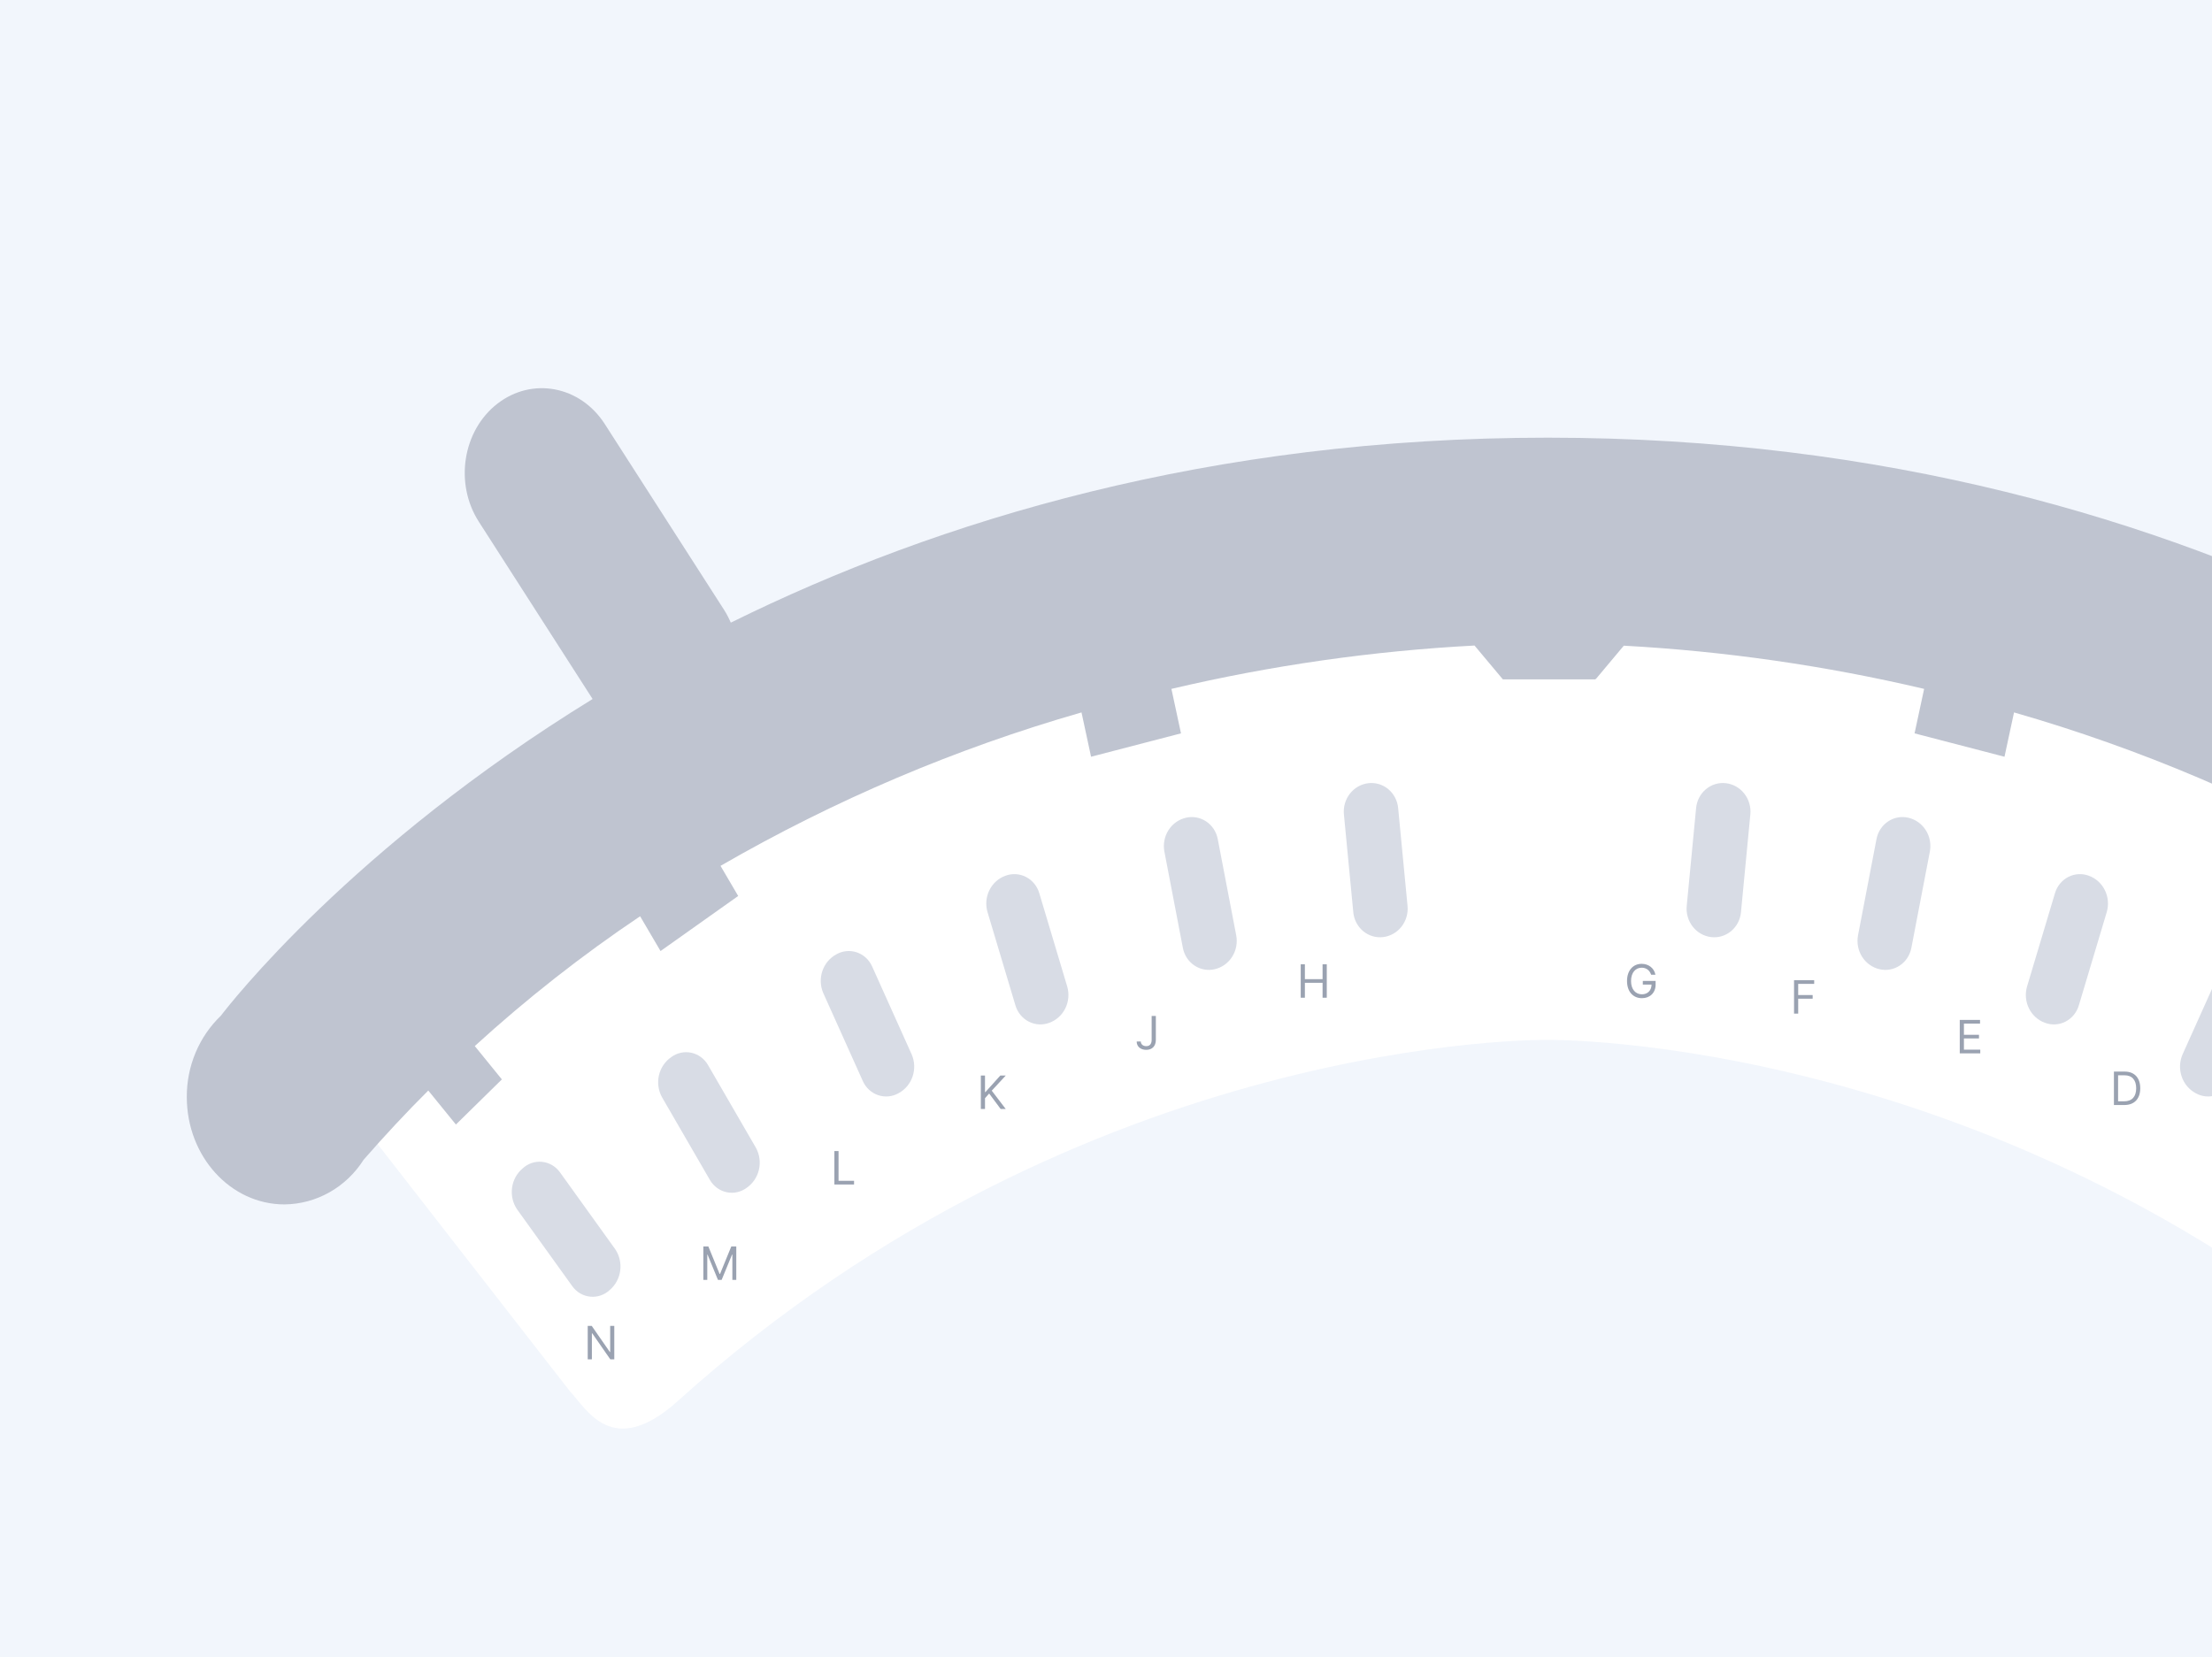 <svg width="343" height="257" viewBox="0 0 343 257" fill="none" xmlns="http://www.w3.org/2000/svg">
<g clip-path="url(#clip0_4059_42779)">
<rect width="343" height="257" fill="#F2F6FC"/>
<g filter="url(#filter0_d_4059_42779)">
<path d="M391.781 208.51L422.285 169.301C348.804 86.679 240.107 90.984 240.107 90.984C240.107 90.984 131.412 86.68 57.932 169.301L88.436 208.512C90.935 211.089 94.919 219.12 105.133 209.916C168.439 152.869 239.904 153.939 239.904 153.939C239.904 153.939 311.162 152.874 374.4 209.671C378.021 212.923 382.785 217.788 391.781 208.51Z" fill="white"/>
<path d="M95.41 186.415C96.058 187.386 96.329 188.572 96.17 189.74C96.011 190.907 95.434 191.971 94.552 192.721C94.149 193.1 93.674 193.388 93.156 193.568C92.639 193.747 92.091 193.813 91.547 193.762C91.004 193.711 90.477 193.544 89.999 193.272C89.522 192.999 89.104 192.627 88.774 192.179L80.162 180.195C79.514 179.224 79.242 178.038 79.401 176.87C79.56 175.703 80.137 174.64 81.019 173.89C81.422 173.511 81.898 173.222 82.415 173.043C82.933 172.863 83.48 172.797 84.024 172.848C84.567 172.899 85.095 173.066 85.572 173.338C86.05 173.611 86.467 173.983 86.798 174.43L95.41 186.415Z" fill="#D8DCE5"/>
<path d="M117.228 170.691C117.786 171.718 117.948 172.924 117.682 174.069C117.416 175.214 116.742 176.214 115.794 176.869C115.352 177.2 114.848 177.433 114.314 177.553C113.78 177.673 113.228 177.677 112.693 177.566C112.157 177.454 111.65 177.23 111.203 176.906C110.756 176.582 110.379 176.166 110.095 175.684L102.635 162.8C102.077 161.772 101.915 160.566 102.181 159.422C102.447 158.277 103.121 157.277 104.069 156.622C104.511 156.291 105.015 156.058 105.549 155.938C106.082 155.818 106.634 155.814 107.17 155.925C107.705 156.037 108.213 156.261 108.66 156.585C109.107 156.909 109.484 157.325 109.767 157.806L117.228 170.691Z" fill="#D8DCE5"/>
<path d="M141.383 156.223C141.84 157.298 141.884 158.513 141.507 159.621C141.13 160.729 140.36 161.649 139.351 162.195C138.873 162.469 138.345 162.64 137.8 162.695C137.256 162.75 136.706 162.689 136.185 162.515C135.664 162.341 135.183 162.058 134.773 161.684C134.363 161.31 134.032 160.853 133.801 160.341L127.646 146.648C127.189 145.572 127.145 144.358 127.522 143.25C127.899 142.141 128.669 141.222 129.678 140.676C130.156 140.401 130.683 140.231 131.228 140.176C131.773 140.121 132.323 140.182 132.843 140.356C133.364 140.53 133.844 140.813 134.254 141.187C134.664 141.56 134.995 142.018 135.226 142.529L141.383 156.223Z" fill="#D8DCE5"/>
<path d="M165.493 145.687C165.814 146.809 165.704 148.015 165.188 149.057C164.671 150.098 163.787 150.895 162.717 151.284C162.201 151.48 161.652 151.564 161.103 151.534C160.555 151.503 160.018 151.357 159.526 151.105C159.034 150.853 158.596 150.5 158.241 150.068C157.885 149.636 157.619 149.134 157.458 148.592L153.117 134.084C152.796 132.962 152.906 131.755 153.423 130.714C153.939 129.672 154.824 128.875 155.894 128.486C156.41 128.29 156.959 128.206 157.507 128.237C158.056 128.268 158.593 128.414 159.085 128.666C159.577 128.918 160.015 129.271 160.37 129.703C160.726 130.135 160.992 130.637 161.153 131.179L165.493 145.687Z" fill="#D8DCE5"/>
<path d="M191.696 137.743C191.908 138.888 191.68 140.073 191.061 141.049C190.442 142.024 189.481 142.714 188.378 142.973C187.841 143.102 187.285 143.119 186.741 143.021C186.198 142.924 185.679 142.714 185.216 142.405C184.753 142.097 184.355 141.695 184.046 141.223C183.737 140.752 183.524 140.222 183.418 139.664L180.551 124.721C180.34 123.576 180.568 122.391 181.187 121.415C181.806 120.44 182.768 119.75 183.87 119.491C184.407 119.361 184.964 119.345 185.507 119.442C186.05 119.54 186.569 119.749 187.032 120.058C187.495 120.367 187.893 120.769 188.202 121.24C188.511 121.711 188.725 122.242 188.83 122.8L191.696 137.743Z" fill="#D8DCE5"/>
<path d="M218.258 133.169C218.365 134.325 218.028 135.478 217.319 136.381C216.611 137.284 215.587 137.863 214.468 137.996C213.918 138.061 213.362 138.013 212.83 137.854C212.299 137.695 211.804 137.428 211.373 137.07C210.943 136.711 210.586 136.268 210.324 135.765C210.061 135.263 209.899 134.712 209.846 134.144L208.39 118.955C208.282 117.799 208.619 116.646 209.328 115.743C210.036 114.84 211.06 114.26 212.179 114.128C212.729 114.063 213.286 114.111 213.817 114.27C214.348 114.429 214.844 114.696 215.274 115.054C215.704 115.413 216.061 115.857 216.323 116.359C216.585 116.862 216.748 117.413 216.801 117.981L218.258 133.169Z" fill="#D8DCE5"/>
<path d="M338.42 156.222C337.963 157.298 337.919 158.513 338.296 159.621C338.673 160.729 339.443 161.649 340.452 162.194C340.93 162.469 341.458 162.639 342.002 162.695C342.547 162.75 343.097 162.688 343.618 162.514C344.139 162.341 344.619 162.058 345.029 161.684C345.439 161.31 345.77 160.853 346.001 160.341L352.157 146.648C352.613 145.572 352.658 144.358 352.281 143.249C351.903 142.141 351.133 141.222 350.125 140.676C349.647 140.401 349.119 140.231 348.574 140.176C348.029 140.121 347.479 140.182 346.959 140.356C346.438 140.53 345.957 140.812 345.547 141.186C345.137 141.56 344.806 142.017 344.575 142.529L338.42 156.222Z" fill="#D8DCE5"/>
<path d="M314.313 145.687C313.993 146.809 314.102 148.015 314.619 149.057C315.136 150.098 316.02 150.895 317.09 151.284C317.606 151.48 318.155 151.565 318.703 151.534C319.252 151.503 319.789 151.357 320.281 151.105C320.773 150.853 321.211 150.5 321.566 150.068C321.922 149.636 322.188 149.134 322.349 148.592L326.69 134.084C327.01 132.962 326.901 131.755 326.384 130.714C325.867 129.672 324.983 128.875 323.913 128.486C323.397 128.29 322.848 128.206 322.299 128.236C321.751 128.267 321.214 128.413 320.722 128.665C320.229 128.917 319.792 129.27 319.437 129.702C319.081 130.135 318.815 130.637 318.654 131.179L314.313 145.687Z" fill="#D8DCE5"/>
<path d="M288.107 137.743C287.896 138.888 288.123 140.073 288.742 141.048C289.361 142.023 290.322 142.713 291.424 142.973C291.961 143.102 292.518 143.119 293.061 143.021C293.604 142.924 294.123 142.714 294.586 142.405C295.049 142.097 295.447 141.695 295.756 141.223C296.065 140.752 296.279 140.222 296.384 139.664L299.253 124.72C299.465 123.575 299.237 122.39 298.619 121.414C298 120.439 297.038 119.749 295.935 119.49C295.398 119.361 294.842 119.344 294.298 119.442C293.755 119.539 293.236 119.748 292.773 120.057C292.31 120.366 291.912 120.768 291.603 121.24C291.294 121.711 291.081 122.241 290.975 122.8L288.107 137.743Z" fill="#D8DCE5"/>
<path d="M261.548 133.17C261.441 134.326 261.778 135.479 262.486 136.381C263.195 137.284 264.218 137.864 265.337 137.996C265.887 138.062 266.444 138.014 266.975 137.855C267.506 137.696 268.002 137.429 268.432 137.071C268.863 136.712 269.219 136.269 269.482 135.766C269.744 135.264 269.906 134.712 269.96 134.145L271.416 118.956C271.523 117.8 271.186 116.646 270.477 115.743C269.769 114.84 268.744 114.261 267.625 114.129C267.076 114.063 266.519 114.112 265.988 114.271C265.456 114.43 264.961 114.697 264.531 115.055C264.101 115.414 263.744 115.858 263.482 116.36C263.22 116.862 263.057 117.414 263.004 117.982L261.548 133.17Z" fill="#D8DCE5"/>
<g filter="url(#filter1_d_4059_42779)">
<path d="M445.756 148.355C444.516 146.725 425.505 122.213 388.114 99.236L405.754 71.75C409.56 65.821 408.273 57.622 402.879 53.437C397.485 49.252 390.03 50.668 386.221 56.599L367.732 85.407C367.331 86.039 366.983 86.705 366.691 87.398C334.501 71.488 292.362 58.711 240.003 58.711C187.643 58.711 145.506 71.489 113.317 87.398C113.024 86.705 112.676 86.039 112.275 85.407L93.785 56.602C89.979 50.672 82.521 49.257 77.127 53.441C71.734 57.625 70.446 65.824 74.253 71.753L91.892 99.24C54.493 122.223 35.483 146.738 34.248 148.358C32.568 149.969 31.231 151.923 30.322 154.095C29.413 156.267 28.952 158.61 28.967 160.976C28.967 170.168 35.745 177.62 44.108 177.62C46.549 177.595 48.946 176.951 51.087 175.743C53.228 174.535 55.048 172.801 56.384 170.695C59.657 166.94 62.999 163.361 66.411 159.958L70.695 165.232L77.822 158.233L73.62 153.061C81.675 145.711 90.244 138.983 99.258 132.932L102.425 138.327L114.466 129.786L111.726 125.116C129.397 114.908 148.19 106.919 167.703 101.319L169.183 108.192L183.128 104.567L181.644 97.67C197.093 94.032 212.818 91.782 228.644 90.947L233.041 96.195V96.198H247.372V96.051L247.413 96.195L251.792 90.969C267.472 91.825 283.052 94.067 298.361 97.67L296.878 104.567L310.823 108.193L312.302 101.32C331.816 106.919 350.61 114.908 368.283 125.116L365.542 129.787L377.584 138.328L380.751 132.933C389.765 138.984 398.334 145.712 406.389 153.061L402.187 158.235L409.312 165.231L413.597 159.957C417.002 163.367 420.344 166.946 423.623 170.693C424.959 172.799 426.778 174.534 428.92 175.742C431.061 176.95 433.458 177.595 435.899 177.62C444.262 177.62 451.04 170.168 451.04 160.976C451.056 158.609 450.595 156.265 449.685 154.092C448.776 151.919 447.438 149.966 445.756 148.355Z" fill="#BFC4D0"/>
</g>
<path d="M95.253 198.296V203.481H94.637L91.83 199.442H91.78V203.481H91.135V198.296H91.758L94.566 202.342H94.616V198.296H95.253Z" fill="#9AA2B1"/>
<path d="M109.064 185.97H109.838L111.585 190.238H111.649L113.397 185.97H114.17V191.155H113.562V187.238H113.511L111.9 191.155H111.327L109.716 187.238H109.673V191.155H109.064V185.97Z" fill="#9AA2B1"/>
<path d="M129.382 176.364V171.179H130.027V175.791H132.433V176.364H129.382Z" fill="#9AA2B1"/>
<path d="M152.093 164.655V159.47H152.737V162.033H152.802L155.108 159.47H155.953L153.783 161.811L155.953 164.655H155.165L153.382 162.255L152.737 162.986V164.655H152.093Z" fill="#9AA2B1"/>
<path d="M178.579 150.226H179.23V153.928C179.23 154.923 178.643 155.482 177.741 155.482C176.881 155.482 176.258 154.988 176.258 154.186H176.896C176.896 154.623 177.254 154.909 177.741 154.909C178.278 154.909 178.579 154.573 178.579 153.928V150.226Z" fill="#9AA2B1"/>
<path d="M201.695 147.399V142.214H202.34V144.52H205.082V142.214H205.734V147.399H205.082V145.086H202.34V147.399H201.695Z" fill="#9AA2B1"/>
<path d="M256.03 143.832C255.808 143.166 255.3 142.743 254.562 142.743C253.645 142.743 252.915 143.467 252.915 144.806C252.915 146.145 253.645 146.868 254.605 146.868C255.482 146.868 256.08 146.281 256.095 145.365H254.741V144.799H256.725V145.357C256.725 146.646 255.837 147.47 254.605 147.47C253.223 147.47 252.292 146.446 252.292 144.806C252.292 143.166 253.23 142.142 254.562 142.142C255.658 142.142 256.503 142.829 256.696 143.832H256.03Z" fill="#9AA2B1"/>
<path d="M278.19 149.863V144.678H281.313V145.251H278.835V146.984H281.076V147.55H278.835V149.863H278.19Z" fill="#9AA2B1"/>
<path d="M303.887 156.026V150.841H307.031V151.414H304.532V153.147H306.867V153.713H304.532V155.453H307.067V156.026H303.887Z" fill="#9AA2B1"/>
<path d="M329.403 164.039H327.792V158.854H329.468C330.979 158.854 331.874 159.828 331.874 161.439C331.874 163.057 330.979 164.039 329.403 164.039ZM328.437 163.466H329.361C330.635 163.466 331.244 162.699 331.244 161.439C331.244 160.186 330.635 159.427 329.425 159.427H328.437V163.466Z" fill="#9AA2B1"/>
</g>
</g>
<defs>
<filter id="filter0_d_4059_42779" x="9" y="40.591" width="462" height="203.672" filterUnits="userSpaceOnUse" color-interpolation-filters="sRGB">
<feFlood flood-opacity="0" result="BackgroundImageFix"/>
<feColorMatrix in="SourceAlpha" type="matrix" values="0 0 0 0 0 0 0 0 0 0 0 0 0 0 0 0 0 0 127 0" result="hardAlpha"/>
<feOffset dy="7.333"/>
<feGaussianBlur stdDeviation="5.5"/>
<feComposite in2="hardAlpha" operator="out"/>
<feColorMatrix type="matrix" values="0 0 0 0 0.2 0 0 0 0 0.239 0 0 0 0 0.294 0 0 0 0.06 0"/>
<feBlend mode="normal" in2="BackgroundImageFix" result="effect1_dropShadow_4059_42779"/>
<feBlend mode="normal" in="SourceGraphic" in2="effect1_dropShadow_4059_42779" result="shape"/>
</filter>
<filter id="filter1_d_4059_42779" x="23.467" y="47.365" width="433.074" height="137.588" filterUnits="userSpaceOnUse" color-interpolation-filters="sRGB">
<feFlood flood-opacity="0" result="BackgroundImageFix"/>
<feColorMatrix in="SourceAlpha" type="matrix" values="0 0 0 0 0 0 0 0 0 0 0 0 0 0 0 0 0 0 127 0" result="hardAlpha"/>
<feOffset dy="1.833"/>
<feGaussianBlur stdDeviation="2.75"/>
<feComposite in2="hardAlpha" operator="out"/>
<feColorMatrix type="matrix" values="0 0 0 0 0.2 0 0 0 0 0.239 0 0 0 0 0.294 0 0 0 0.06 0"/>
<feBlend mode="normal" in2="BackgroundImageFix" result="effect1_dropShadow_4059_42779"/>
<feBlend mode="normal" in="SourceGraphic" in2="effect1_dropShadow_4059_42779" result="shape"/>
</filter>
<clipPath id="clip0_4059_42779">
<rect width="343" height="257" fill="white"/>
</clipPath>
</defs>
</svg>
